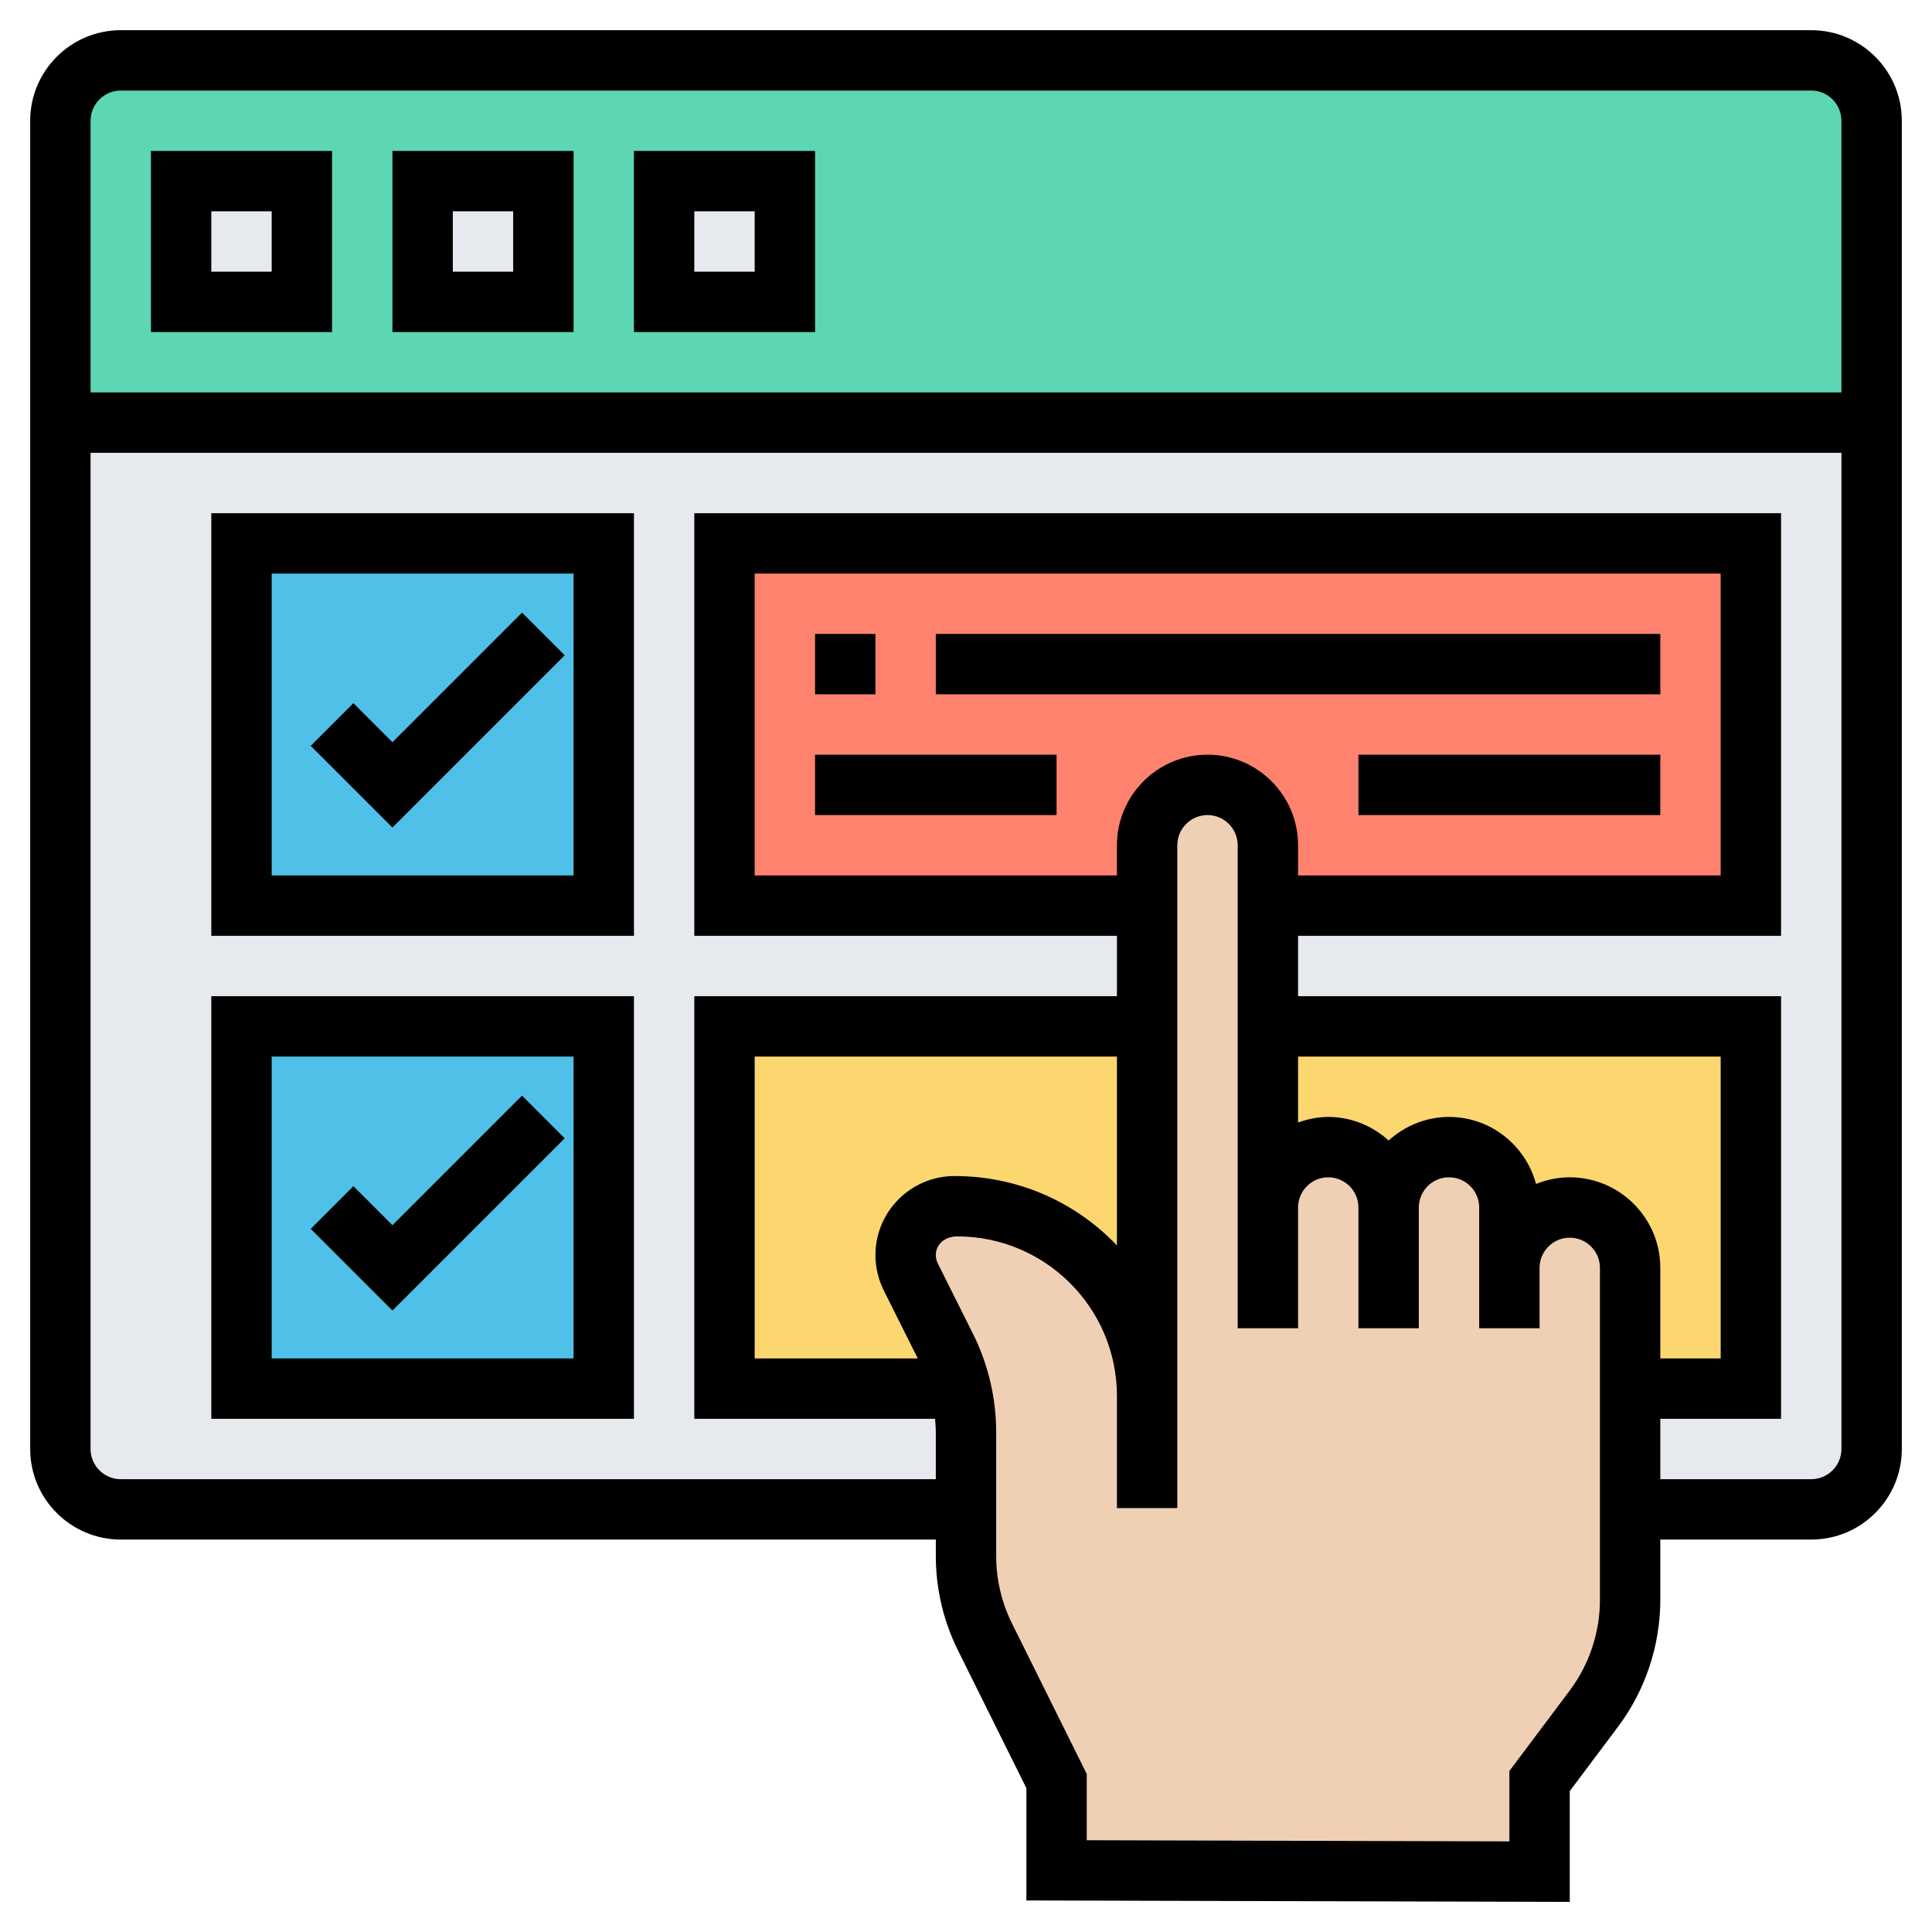 <svg id="Layer_5" enable-background="new 0 0 64 64" height="512" viewBox="0 0 64 64" width="512" xmlns="http://www.w3.org/2000/svg"><g><g><g><path d="m62 4v10h-60v-10c0-1.1.9-2 2-2h56c1.1 0 2 .9 2 2z" fill="#5cd6b3"/></g><g><path d="m6 6h4v4h-4z" fill="#e6e9ed"/></g><g><path d="m14 6h4v4h-4z" fill="#e6e9ed"/></g><g><path d="m22 6h4v4h-4z" fill="#e6e9ed"/></g><g><path d="m60 50h-56c-1.105 0-2-.895-2-2v-34h60v34c0 1.105-.895 2-2 2z" fill="#e6e9ed"/></g><g><path d="m8 18h12v12h-12z" fill="#4fc1e9"/></g><g><path d="m8 34h12v12h-12z" fill="#4fc1e9"/></g><g><path d="m58 18v12h-16v-2c0-.55-.22-1.05-.59-1.41-.36-.37-.86-.59-1.41-.59-1.1 0-2 .9-2 2v2h-14v-12z" fill="#ff826e"/></g><g><path d="m38 34v12.24c0-3.47-2.81-6.28-6.29-6.28h-.09c-.9 0-1.62.72-1.62 1.62 0 .25.06.5.17.72l1.17 2.33c.22.43.38.89.49 1.37h-7.83v-12z" fill="#fcd770"/></g><g><path d="m52 40c-1.1 0-2 .9-2 2v-2c0-.55-.22-1.05-.59-1.41-.36-.37-.86-.59-1.41-.59-1.1 0-2 .9-2 2 0-.55-.22-1.05-.59-1.41-.36-.37-.86-.59-1.41-.59-1.1 0-2 .9-2 2v-6h16v12h-4v-4c0-.55-.22-1.05-.59-1.41-.36-.37-.86-.59-1.41-.59z" fill="#fcd770"/></g><g><path d="m50 42c0-1.1.9-2 2-2 .55 0 1.05.22 1.41.59.37.36.59.86.59 1.41v4 4 3c0 1.3-.42 2.56-1.2 3.6l-1.8 2.4v3l-16-.04v-2.96l-2.37-4.78c-.42-.83-.63-1.74-.63-2.67v-1.55-2.56c0-.48-.06-.97-.17-1.44-.11-.48-.27-.94-.49-1.37l-1.17-2.33c-.11-.22-.17-.47-.17-.72 0-.9.72-1.62 1.62-1.62h.09c3.48 0 6.29 2.81 6.29 6.28v-12.24-4-2c0-1.1.9-2 2-2 .55 0 1.05.22 1.41.59.37.36.59.86.59 1.41v2 4 6c0-1.1.9-2 2-2 .55 0 1.05.22 1.41.59.37.36.59.86.59 1.41 0-1.1.9-2 2-2 .55 0 1.05.22 1.41.59.37.36.59.86.59 1.41z" fill="#f0d0b4"/></g></g><g><path d="m60 1h-56c-1.654 0-3 1.346-3 3v44c0 1.654 1.346 3 3 3h27v.55c0 1.074.252 2.151.73 3.113l2.27 4.571v3.721l18 .047v-3.669l1.6-2.133c.903-1.204 1.4-2.695 1.4-4.2v-2h5c1.654 0 3-1.346 3-3v-44c0-1.654-1.346-3-3-3zm-56 2h56c.551 0 1 .449 1 1v9h-58v-9c0-.551.449-1 1-1zm36 22c-1.654 0-3 1.346-3 3v1h-12v-10h32v10h-14v-1c0-1.654-1.346-3-3-3zm-3 16.257c-1.341-1.411-3.244-2.299-5.381-2.299-1.443 0-2.618 1.174-2.619 2.618 0 .404.096.809.276 1.172l1.127 2.252h-5.403v-10h12zm16 11.743c0 1.075-.355 2.141-1 3l-2 2.667v2.331l-14-.038v-2.195l-2.479-4.992c-.341-.687-.521-1.455-.521-2.223v-4.108c0-1.126-.266-2.253-.769-3.259l-1.165-2.33c-.043-.085-.066-.182-.066-.277 0-.341.278-.618.714-.618 2.915 0 5.286 2.372 5.286 5.287v1.713 2h2v-2-1.713-18.245c0-.551.449-1 1-1s1 .449 1 1v12 4h2v-4c0-.551.449-1 1-1s1 .449 1 1v4h2v-4c0-.551.449-1 1-1s1 .449 1 1v2 2h2v-2c0-.551.449-1 1-1s1 .449 1 1zm-1-14c-.395 0-.77.081-1.116.22-.345-1.275-1.501-2.22-2.884-2.22-.771 0-1.468.301-2 .78-.532-.48-1.229-.78-2-.78-.352 0-.686.072-1 .184v-2.184h14v10h-2v-3c0-1.654-1.346-3-3-3zm8 10h-5v-2h4v-14h-16v-2h16v-14h-36v14h14v2h-14v14h7.974c.013.147.026.295.026.442v1.558h-27c-.551 0-1-.449-1-1v-33h58v33c0 .551-.449 1-1 1z"/><path d="m11 5h-6v6h6zm-2 4h-2v-2h2z"/><path d="m19 5h-6v6h6zm-2 4h-2v-2h2z"/><path d="m27 5h-6v6h6zm-2 4h-2v-2h2z"/><path d="m27 21h2v2h-2z"/><path d="m31 21h24v2h-24z"/><path d="m45 25h10v2h-10z"/><path d="m27 25h8v2h-8z"/><path d="m7 31h14v-14h-14zm2-12h10v10h-10z"/><path d="m13 24.586-1.293-1.293-1.414 1.414 2.707 2.707 5.707-5.707-1.414-1.414z"/><path d="m7 47h14v-14h-14zm2-12h10v10h-10z"/><path d="m13 40.586-1.293-1.293-1.414 1.414 2.707 2.707 5.707-5.707-1.414-1.414z"/></g></g></svg>
